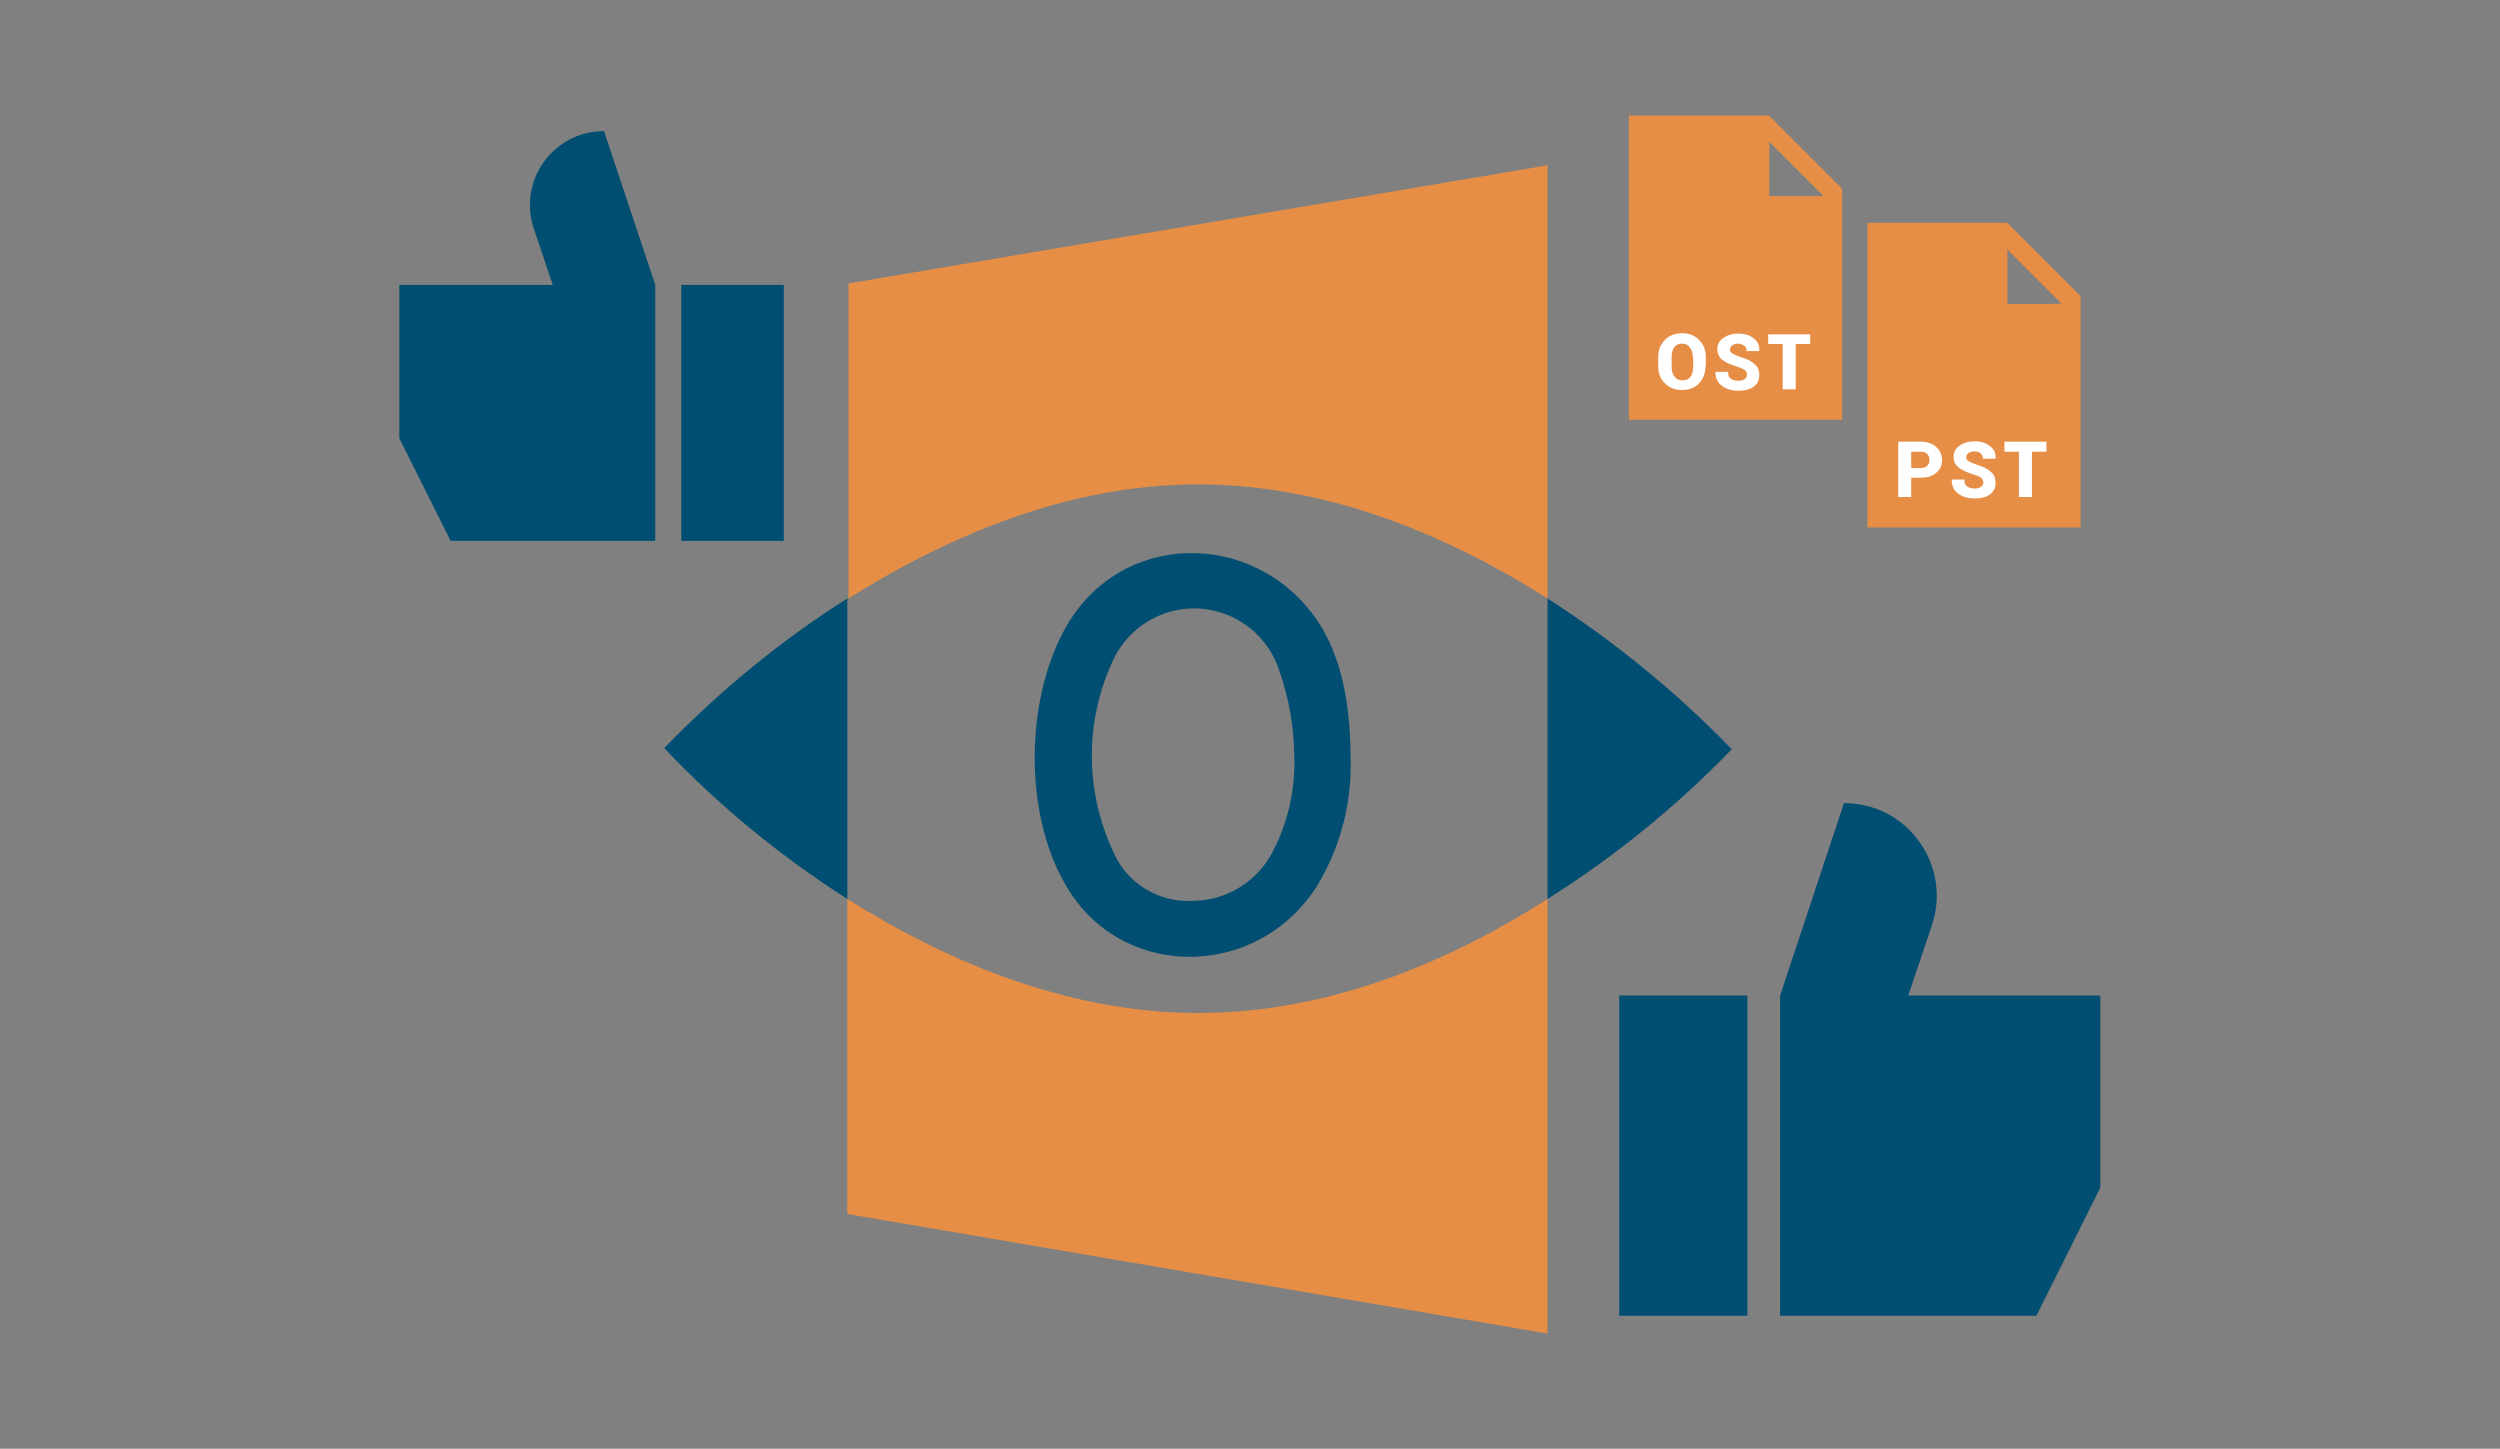 <?xml version="1.0" encoding="utf-8"?>
<!-- Generator: Adobe Illustrator 24.1.1, SVG Export Plug-In . SVG Version: 6.00 Build 0)  -->
<svg version="1.1" id="Layer_1" xmlns="http://www.w3.org/2000/svg" xmlns:xlink="http://www.w3.org/1999/xlink" x="0px" y="0px"
	 width="673px" height="390px" viewBox="0 0 673 390" style="enable-background:new 0 0 673 390;" xml:space="preserve">
<rect x="0" y="0" width="673" height="390" fill="#808080" stroke="none"/>
<g>
	<g>
		<rect x="435.9" y="268" style="fill:#004E71;" width="34.5" height="86.2"/>
		<path style="fill:#004E71;" d="M520.1,249c5.3-16-6.5-32.8-23.7-32.8L479.2,268v86.2h69l17.2-34.5V268h-51.7L520.1,249z"/>
	</g>
	<g>
		<g>
			<path style="fill:#004E71;" d="M287.6,167.7c-11.4,18.9-12.3,49.9-1.2,69.7c14.4,26.5,51.4,26.8,67.9,1.5
				c6.2-10.1,9.5-21.8,9.3-33.7c0-15.6-2.4-26.8-7.5-35.8C340.5,143.1,303.5,141.6,287.6,167.7z M342.9,228.7
				c-4,8.3-12.4,13.7-21.6,13.8c-9.3,0.6-18-4.7-21.6-13.2c-7.7-16.4-7.7-35.3,0-51.7c5.7-12,20-17.2,32-11.5
				c6.2,2.9,10.8,8.3,12.8,14.8c2.5,7.2,3.8,14.7,3.9,22.2C348.8,212,346.9,220.9,342.9,228.7z M178.8,201.4
				c14.7,15.5,31.3,29.1,49.3,40.6v-80.9C210.1,172.5,193.6,186.1,178.8,201.4z M416.6,161.1V242c18.1-11.4,34.7-24.9,49.6-40.3
				C451.3,186.3,434.6,172.7,416.6,161.1z"/>
			<path style="fill:#E78E46;" d="M228.4,76.3v84.8c25.3-15.9,58-30.7,94.1-30.7s68.8,14.7,94.1,30.7V44.5L228.4,76.3z M228.1,242
				v84.8l188.5,32.2V242c-25.3,16.2-58,30.7-94.1,30.7S253.3,257.9,228.1,242z"/>
		</g>
	</g>
	<g>
		<rect x="183.4" y="76.7" style="fill:#004E71;" width="27.6" height="68.9"/>
		<path style="fill:#004E71;" d="M148.8,76.7h-41.3V118l13.8,27.6h55.1V76.7l-13.8-41.4c-13.7,0-23.2,13.4-18.9,26.2L148.8,76.7z"/>
	</g>
	<g>
		<g>
			<g>
				<path style="fill:#E78E46;" d="M540.4,60h-37.7V142h57.4V79.7L540.4,60z M540.4,81.8V67.2l14.6,14.6H540.4z"/>
				<g>
					<path style="fill:#FFFFFF;" d="M514.5,128.7v5.1H511v-14.9h6c1.8,0,3.2,0.5,4.2,1.4c1,0.9,1.6,2.1,1.6,3.5
						c0,1.5-0.5,2.6-1.6,3.5c-1,0.9-2.4,1.3-4.2,1.3H514.5z M514.5,126h2.6c0.7,0,1.3-0.2,1.7-0.6c0.4-0.4,0.6-0.9,0.6-1.6
						c0-0.7-0.2-1.2-0.6-1.6c-0.4-0.4-1-0.6-1.7-0.6h-2.6V126z"/>
					<path style="fill:#FFFFFF;" d="M533.9,129.9c0-0.5-0.2-0.9-0.5-1.2c-0.3-0.3-1-0.6-1.9-0.9c-1.9-0.6-3.3-1.2-4.2-1.9
						c-0.9-0.7-1.4-1.7-1.4-2.9c0-1.2,0.5-2.3,1.6-3c1.1-0.8,2.5-1.2,4.1-1.2c1.6,0,3,0.4,4.1,1.3c1.1,0.8,1.6,1.9,1.5,3.3l0,0.1
						h-3.4c0-0.6-0.2-1.1-0.6-1.4c-0.4-0.4-1-0.6-1.7-0.6c-0.7,0-1.2,0.2-1.6,0.5c-0.4,0.3-0.6,0.7-0.6,1.1c0,0.4,0.2,0.8,0.6,1
						c0.4,0.3,1.1,0.6,2.2,1c1.7,0.5,3,1.1,3.8,1.9c0.9,0.7,1.3,1.7,1.3,3c0,1.3-0.5,2.3-1.5,3.1c-1,0.7-2.4,1.1-4.1,1.1
						c-1.7,0-3.2-0.4-4.4-1.3c-1.2-0.8-1.8-2.1-1.8-3.7l0-0.1h3.4c0,0.9,0.2,1.5,0.7,1.8c0.5,0.4,1.2,0.6,2.1,0.6
						c0.7,0,1.2-0.1,1.6-0.4C533.7,130.7,533.9,130.3,533.9,129.9z"/>
					<path style="fill:#FFFFFF;" d="M550.9,121.6H547v12.2h-3.5v-12.2h-3.9v-2.7h11.3V121.6z"/>
				</g>
			</g>
			<g>
				<path style="fill:#E78E46;" d="M476.2,31.1h-37.7V113h57.4V50.8L476.2,31.1z M476.3,52.9V38.2l14.6,14.6H476.3z"/>
				<g>
					<path style="fill:#FFFFFF;" d="M459.1,98.7c0,1.8-0.6,3.3-1.7,4.5c-1.2,1.2-2.7,1.8-4.6,1.8c-1.9,0-3.4-0.6-4.6-1.8
						c-1.2-1.2-1.8-2.7-1.8-4.5v-2.7c0-1.8,0.6-3.3,1.8-4.5c1.2-1.2,2.7-1.8,4.6-1.8c1.9,0,3.4,0.6,4.6,1.8c1.2,1.2,1.8,2.7,1.8,4.5
						V98.7z M455.7,96.1c0-1.1-0.3-1.9-0.8-2.6c-0.5-0.7-1.2-1-2.1-1c-0.9,0-1.6,0.3-2.1,1c-0.5,0.7-0.7,1.6-0.7,2.6v2.7
						c0,1.1,0.3,2,0.8,2.6c0.5,0.7,1.2,1,2.2,1c0.9,0,1.6-0.3,2.1-1c0.5-0.7,0.7-1.6,0.7-2.6V96.1z"/>
					<path style="fill:#FFFFFF;" d="M470.3,100.9c0-0.5-0.2-0.9-0.5-1.2c-0.3-0.3-1-0.6-1.9-0.9c-1.9-0.6-3.3-1.2-4.2-1.9
						c-0.9-0.7-1.4-1.7-1.4-2.9c0-1.2,0.5-2.3,1.6-3c1.1-0.8,2.5-1.2,4.1-1.2c1.6,0,3,0.4,4.1,1.3c1.1,0.8,1.6,1.9,1.5,3.3l0,0.1
						h-3.4c0-0.6-0.2-1.1-0.6-1.4s-1-0.6-1.7-0.6c-0.7,0-1.2,0.2-1.6,0.5c-0.4,0.3-0.6,0.7-0.6,1.1c0,0.4,0.2,0.8,0.6,1
						c0.4,0.3,1.1,0.6,2.2,1c1.7,0.5,3,1.1,3.8,1.9c0.9,0.7,1.3,1.7,1.3,3c0,1.3-0.5,2.3-1.5,3.1c-1,0.7-2.4,1.1-4.1,1.1
						c-1.7,0-3.2-0.4-4.4-1.3c-1.2-0.8-1.8-2.1-1.8-3.7l0-0.1h3.4c0,0.9,0.2,1.5,0.7,1.8c0.5,0.4,1.2,0.6,2.1,0.6
						c0.7,0,1.2-0.1,1.6-0.4C470.1,101.7,470.3,101.4,470.3,100.9z"/>
					<path style="fill:#FFFFFF;" d="M487.3,92.6h-3.9v12.2h-3.5V92.6H476V90h11.3V92.6z"/>
				</g>
			</g>
		</g>
	</g>
</g>
</svg>
